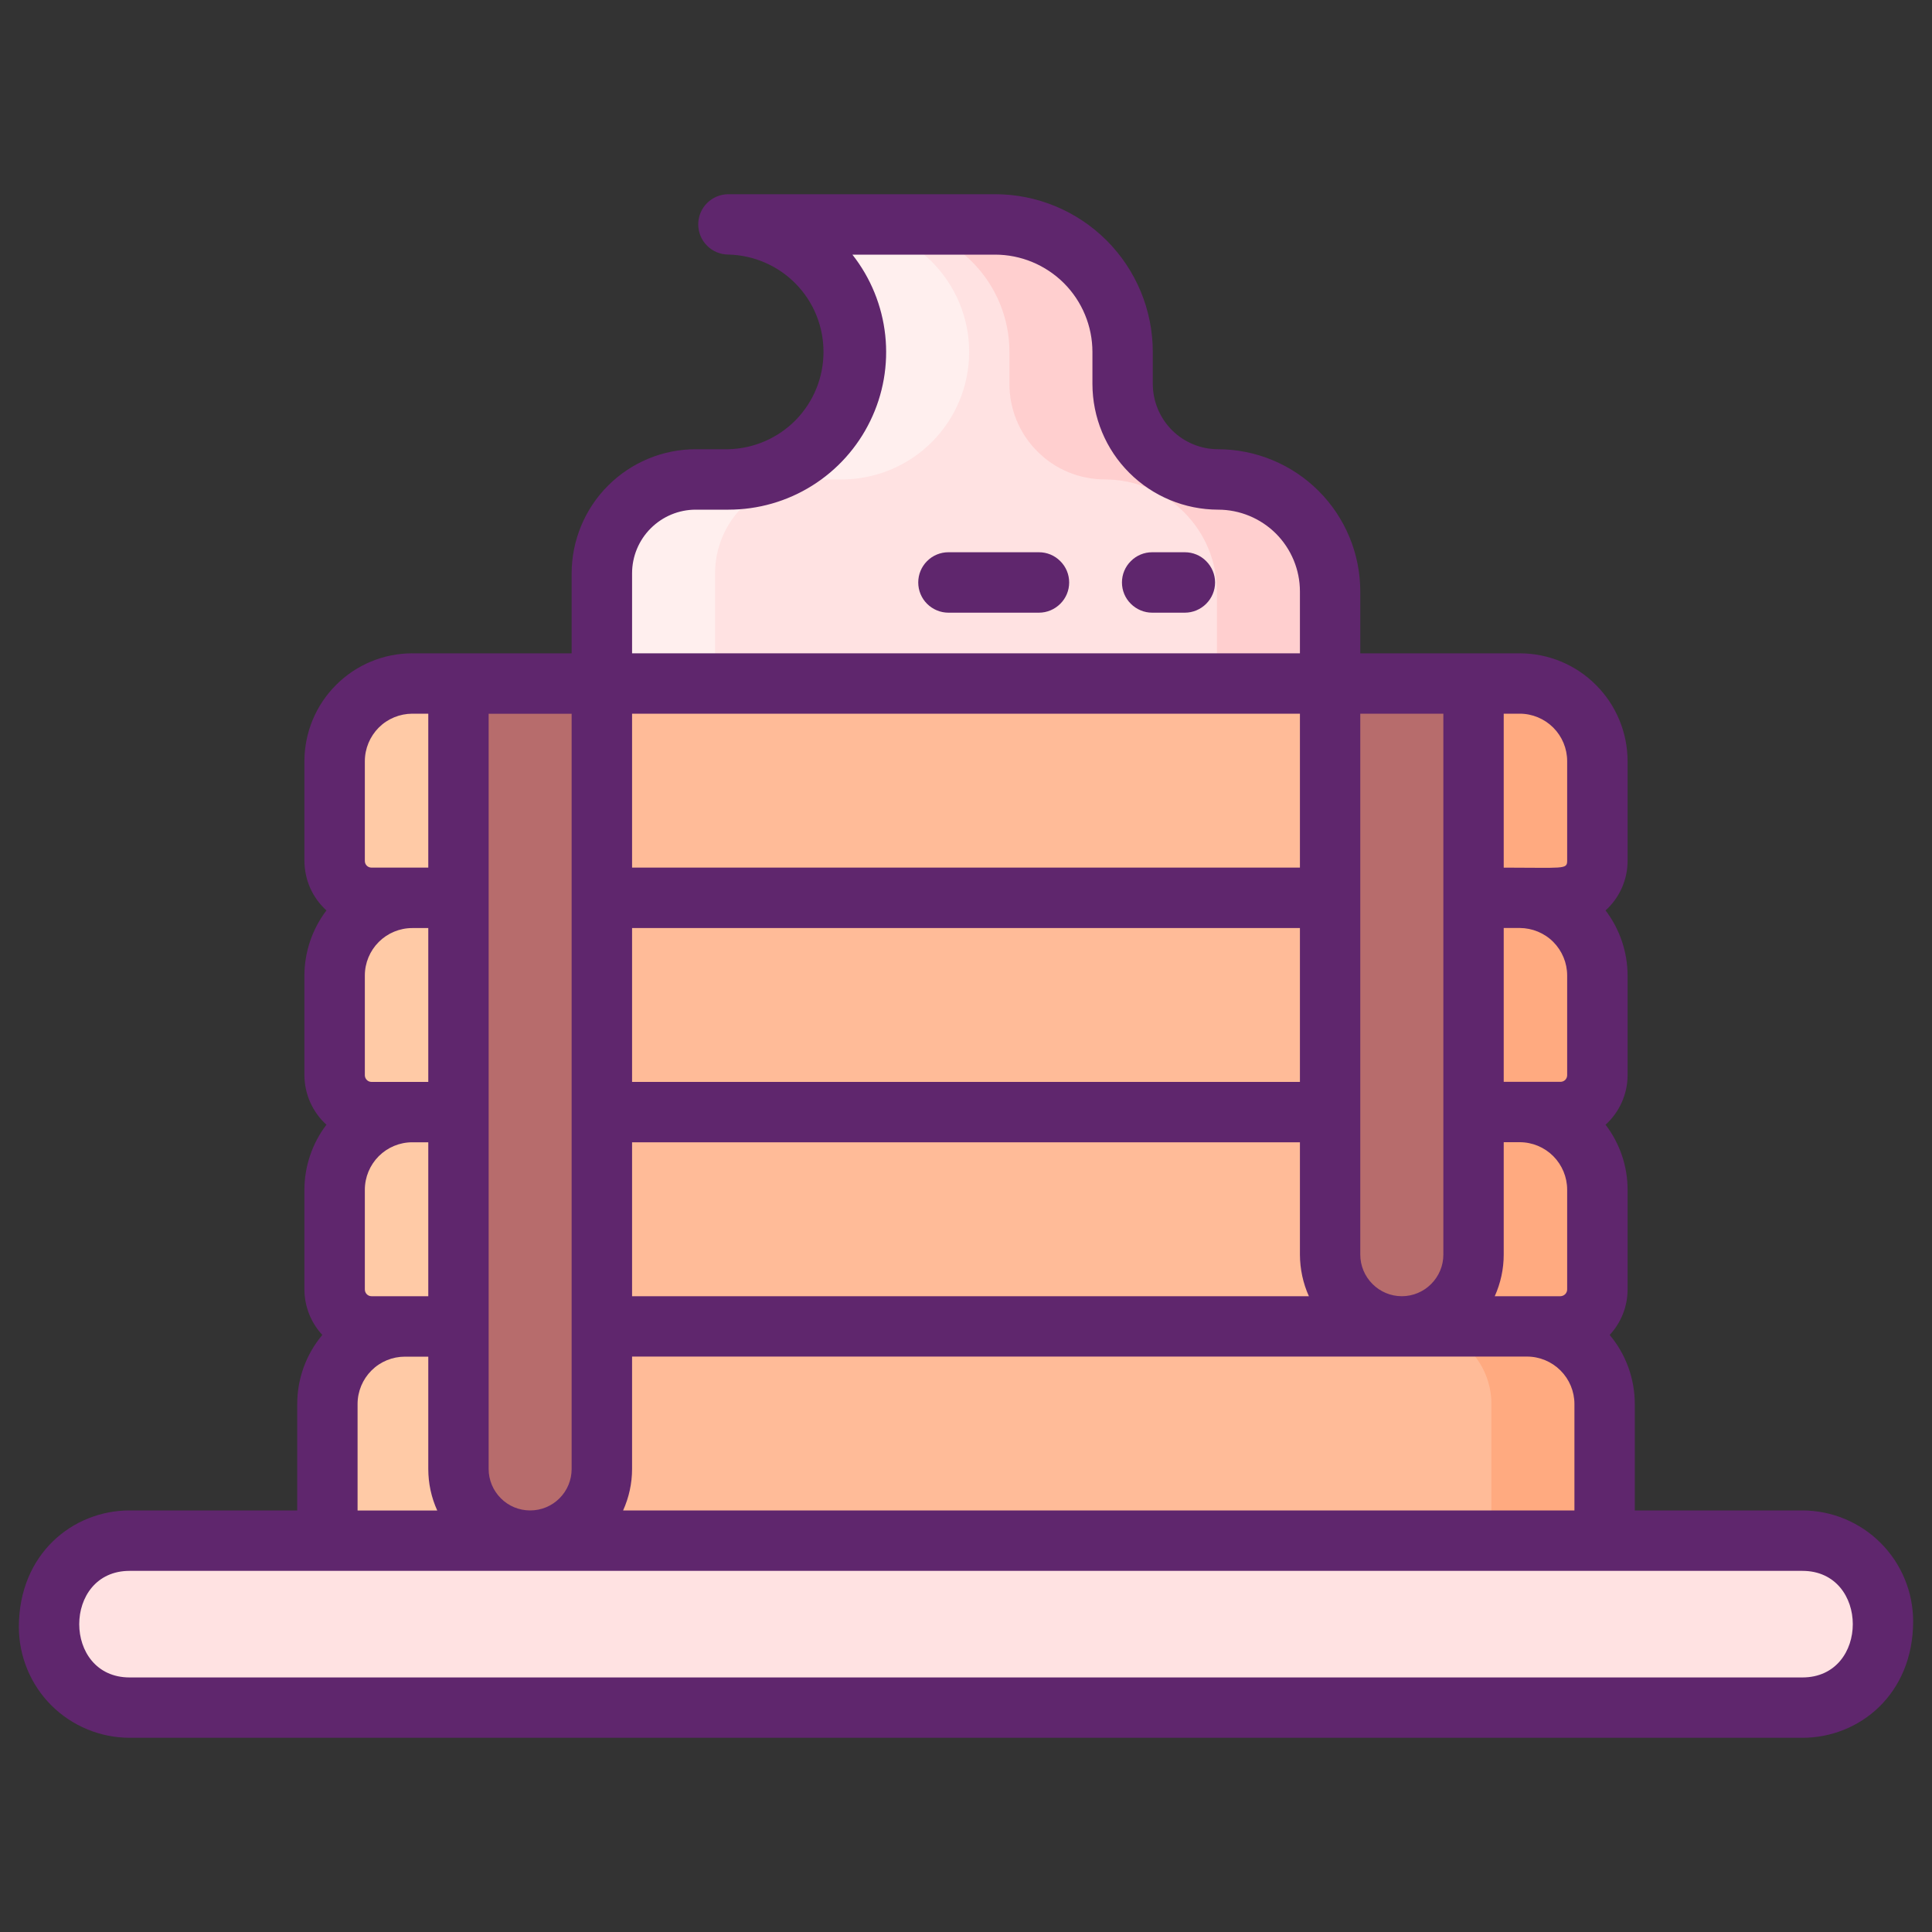 <svg width="25" height="25" viewBox="0 0 25 25" fill="none" xmlns="http://www.w3.org/2000/svg">
<rect x="0" y="0" width="25" height="25" fill="#333333" stroke="none"/>
<path d="M23.323 19.936H1.677C1.102 19.936 0.635 20.402 0.635 20.978V21.055C0.635 21.63 1.102 22.096 1.677 22.096H23.323C23.898 22.096 24.365 21.63 24.365 21.055V20.978C24.365 20.402 23.898 19.936 23.323 19.936Z" fill="#FFE2E2"/>
<path d="M5.241 17.163H19.759C20.025 17.163 20.281 17.269 20.469 17.457C20.658 17.646 20.764 17.901 20.764 18.168V19.936H4.236V18.168C4.236 18.036 4.262 17.905 4.313 17.783C4.363 17.661 4.437 17.551 4.531 17.457C4.624 17.364 4.735 17.29 4.857 17.239C4.979 17.189 5.109 17.163 5.241 17.163Z" fill="#FFBB98"/>
<path d="M5.335 14.39H19.665C19.797 14.39 19.928 14.416 20.05 14.467C20.172 14.517 20.282 14.591 20.376 14.685C20.469 14.778 20.543 14.889 20.593 15.011C20.644 15.132 20.67 15.263 20.67 15.395V16.685C20.67 16.812 20.619 16.934 20.53 17.023C20.44 17.113 20.319 17.163 20.192 17.163H4.808C4.745 17.163 4.683 17.151 4.625 17.127C4.567 17.103 4.514 17.067 4.47 17.023C4.426 16.979 4.391 16.926 4.367 16.868C4.343 16.81 4.33 16.748 4.33 16.685V15.395C4.33 15.129 4.436 14.873 4.624 14.685C4.813 14.496 5.068 14.39 5.335 14.39Z" fill="#FFBB98"/>
<path d="M5.335 11.617H19.665C19.797 11.617 19.928 11.643 20.05 11.694C20.172 11.744 20.282 11.819 20.376 11.912C20.469 12.005 20.543 12.116 20.593 12.238C20.644 12.36 20.67 12.49 20.67 12.622V13.912C20.67 14.039 20.619 14.161 20.53 14.25C20.44 14.34 20.319 14.39 20.192 14.39H4.808C4.745 14.39 4.683 14.378 4.625 14.354C4.567 14.33 4.514 14.295 4.47 14.25C4.426 14.206 4.391 14.153 4.367 14.095C4.343 14.037 4.33 13.975 4.33 13.912V12.622C4.33 12.356 4.436 12.1 4.624 11.912C4.813 11.723 5.068 11.617 5.335 11.617Z" fill="#FFBB98"/>
<path d="M5.335 8.845H19.665C19.797 8.845 19.928 8.871 20.05 8.921C20.172 8.972 20.282 9.046 20.376 9.139C20.469 9.232 20.543 9.343 20.593 9.465C20.644 9.587 20.67 9.717 20.67 9.849V11.14C20.67 11.266 20.619 11.388 20.53 11.477C20.44 11.567 20.319 11.617 20.192 11.617H4.808C4.745 11.617 4.683 11.605 4.625 11.581C4.567 11.557 4.514 11.522 4.47 11.477C4.426 11.433 4.391 11.38 4.367 11.322C4.343 11.264 4.33 11.202 4.33 11.14V9.849C4.33 9.583 4.436 9.327 4.624 9.139C4.813 8.95 5.068 8.845 5.335 8.845Z" fill="#FFBB98"/>
<path d="M15.762 6.204C15.6 6.204 15.439 6.172 15.289 6.11C15.139 6.048 15.003 5.957 14.888 5.842C14.774 5.728 14.682 5.591 14.62 5.442C14.558 5.292 14.526 5.131 14.526 4.969V4.554C14.526 4.116 14.352 3.696 14.043 3.387C13.733 3.077 13.314 2.904 12.876 2.904H9.426C9.863 2.904 10.283 3.077 10.593 3.387C10.902 3.696 11.076 4.116 11.076 4.554C11.076 4.992 10.902 5.411 10.593 5.721C10.283 6.03 9.863 6.204 9.426 6.204H9.003C8.681 6.204 8.372 6.332 8.144 6.56C7.916 6.788 7.788 7.096 7.788 7.418V8.844H17.212V7.654C17.212 7.27 17.059 6.901 16.787 6.629C16.515 6.357 16.146 6.204 15.762 6.204Z" fill="#FFE2E2"/>
<path d="M12.541 4.554C12.541 4.992 12.367 5.411 12.057 5.721C11.748 6.03 11.328 6.204 10.891 6.204H10.468C10.146 6.204 9.837 6.332 9.609 6.559C9.381 6.787 9.253 7.096 9.253 7.418V8.844H7.788V7.418C7.788 7.096 7.916 6.787 8.144 6.559C8.372 6.332 8.681 6.204 9.003 6.204H9.426C9.646 6.209 9.865 6.17 10.07 6.09C10.274 6.009 10.461 5.889 10.619 5.735C10.776 5.581 10.901 5.397 10.987 5.195C11.072 4.992 11.116 4.774 11.116 4.554C11.116 4.334 11.072 4.116 10.987 3.913C10.901 3.71 10.776 3.526 10.619 3.373C10.461 3.219 10.274 3.098 10.07 3.018C9.865 2.937 9.646 2.898 9.426 2.904H10.891C11.328 2.904 11.748 3.078 12.058 3.387C12.367 3.697 12.541 4.116 12.541 4.554Z" fill="#FFEFEE"/>
<path d="M17.212 7.655V8.844H15.747V7.655C15.747 7.464 15.71 7.276 15.637 7.1C15.564 6.924 15.457 6.764 15.322 6.629C15.188 6.494 15.028 6.387 14.852 6.314C14.676 6.241 14.487 6.204 14.297 6.204C14.135 6.204 13.974 6.172 13.824 6.11C13.674 6.048 13.538 5.957 13.424 5.842C13.309 5.728 13.218 5.592 13.156 5.442C13.094 5.292 13.062 5.131 13.062 4.969V4.554C13.062 4.116 12.888 3.697 12.578 3.387C12.269 3.078 11.849 2.904 11.411 2.904H12.876C13.314 2.904 13.733 3.078 14.043 3.387C14.352 3.697 14.526 4.116 14.526 4.554V4.969C14.526 5.131 14.558 5.292 14.62 5.442C14.683 5.592 14.774 5.728 14.888 5.842C15.003 5.957 15.139 6.048 15.289 6.11C15.439 6.172 15.6 6.204 15.762 6.204C15.952 6.204 16.141 6.241 16.317 6.314C16.493 6.387 16.653 6.494 16.787 6.629C16.922 6.764 17.029 6.924 17.102 7.1C17.174 7.276 17.212 7.464 17.212 7.655Z" fill="#FFCFCF"/>
<path d="M20.764 18.168V19.936H19.299V18.168C19.299 18.036 19.273 17.905 19.222 17.783C19.172 17.661 19.098 17.551 19.004 17.457C18.911 17.364 18.8 17.29 18.678 17.24C18.556 17.189 18.426 17.163 18.294 17.164H19.759C19.891 17.163 20.021 17.189 20.143 17.24C20.265 17.29 20.376 17.364 20.469 17.457C20.562 17.551 20.637 17.661 20.687 17.783C20.738 17.905 20.764 18.036 20.764 18.168Z" fill="#FFAA80"/>
<path d="M20.67 15.395V16.685C20.67 16.812 20.62 16.933 20.53 17.023C20.441 17.113 20.319 17.163 20.192 17.164H18.727C18.854 17.163 18.976 17.113 19.065 17.023C19.155 16.933 19.205 16.812 19.205 16.685V15.395C19.205 15.129 19.099 14.873 18.911 14.685C18.722 14.496 18.467 14.39 18.2 14.39H19.665C19.931 14.39 20.187 14.496 20.375 14.685C20.564 14.873 20.67 15.129 20.67 15.395Z" fill="#FFAA80"/>
<path d="M20.67 12.623V13.913C20.67 14.039 20.62 14.161 20.53 14.25C20.441 14.34 20.319 14.39 20.192 14.39H18.727C18.854 14.39 18.976 14.34 19.065 14.25C19.155 14.161 19.205 14.039 19.205 13.913V12.623C19.205 12.491 19.179 12.36 19.129 12.238C19.078 12.116 19.004 12.005 18.911 11.912C18.817 11.819 18.707 11.745 18.585 11.694C18.463 11.644 18.332 11.618 18.2 11.618H19.665C19.797 11.618 19.928 11.644 20.05 11.694C20.172 11.745 20.282 11.819 20.376 11.912C20.469 12.005 20.543 12.116 20.593 12.238C20.644 12.36 20.67 12.491 20.67 12.623Z" fill="#FFAA80"/>
<path d="M20.67 9.849V11.14C20.67 11.267 20.62 11.388 20.53 11.478C20.441 11.567 20.319 11.618 20.192 11.618H18.727C18.854 11.618 18.976 11.567 19.065 11.478C19.155 11.388 19.205 11.267 19.205 11.14V9.849C19.205 9.583 19.099 9.327 18.911 9.139C18.722 8.95 18.467 8.844 18.2 8.844H19.665C19.931 8.844 20.187 8.95 20.375 9.139C20.564 9.327 20.67 9.583 20.67 9.849Z" fill="#FFAA80"/>
<path d="M5.933 8.845H7.788V19.008C7.788 19.254 7.69 19.49 7.516 19.664C7.342 19.838 7.106 19.936 6.86 19.936C6.614 19.936 6.378 19.838 6.204 19.664C6.03 19.49 5.933 19.254 5.933 19.008V8.845Z" fill="#B76C6C"/>
<path d="M17.212 8.845H19.067V16.235C19.067 16.481 18.97 16.717 18.796 16.891C18.622 17.065 18.386 17.163 18.14 17.163C17.894 17.163 17.658 17.065 17.484 16.891C17.31 16.717 17.212 16.481 17.212 16.235V8.845Z" fill="#B76C6C"/>
<path d="M6.86 19.936H4.236V18.168C4.236 18.036 4.262 17.905 4.313 17.783C4.364 17.661 4.438 17.551 4.531 17.457C4.624 17.364 4.735 17.29 4.857 17.24C4.979 17.189 5.109 17.163 5.241 17.164H5.933V19.008C5.933 19.254 6.03 19.49 6.204 19.664C6.378 19.838 6.614 19.936 6.86 19.936Z" fill="#FFCAA6"/>
<path d="M5.933 14.39V17.164H4.808C4.681 17.163 4.559 17.113 4.47 17.023C4.38 16.933 4.33 16.812 4.33 16.685V15.395C4.33 15.129 4.436 14.873 4.625 14.685C4.813 14.496 5.068 14.39 5.335 14.39H5.933Z" fill="#FFCAA6"/>
<path d="M5.933 11.618V14.39H4.808C4.681 14.39 4.56 14.34 4.47 14.25C4.38 14.161 4.33 14.039 4.33 13.913V12.623C4.33 12.491 4.356 12.36 4.406 12.238C4.457 12.116 4.531 12.005 4.624 11.912C4.718 11.819 4.828 11.745 4.95 11.694C5.072 11.644 5.203 11.618 5.335 11.618H5.933Z" fill="#FFCAA6"/>
<path d="M5.933 8.844V11.618H4.808C4.681 11.618 4.56 11.567 4.47 11.478C4.38 11.388 4.33 11.267 4.33 11.14V9.849C4.33 9.583 4.436 9.327 4.625 9.139C4.813 8.95 5.068 8.844 5.335 8.844H5.933Z" fill="#FFCAA6"/>
<path d="M23.323 19.545H21.154V18.168C21.154 17.841 21.039 17.524 20.829 17.274C20.978 17.114 21.061 16.904 21.061 16.685V15.395C21.061 15.091 20.96 14.795 20.776 14.554C20.865 14.473 20.937 14.374 20.986 14.263C21.035 14.153 21.061 14.033 21.061 13.913V12.623C21.06 12.319 20.96 12.023 20.776 11.781C20.865 11.7 20.937 11.601 20.986 11.491C21.035 11.38 21.061 11.261 21.061 11.14V9.849C21.06 9.479 20.913 9.124 20.651 8.863C20.39 8.601 20.035 8.454 19.665 8.454H17.602V7.654C17.602 7.166 17.408 6.698 17.063 6.353C16.718 6.008 16.25 5.814 15.762 5.813C15.538 5.813 15.323 5.724 15.165 5.566C15.007 5.407 14.918 5.193 14.917 4.969V4.554C14.917 4.013 14.702 3.494 14.319 3.111C13.936 2.729 13.418 2.513 12.876 2.513H9.426C9.322 2.513 9.223 2.554 9.15 2.627C9.076 2.7 9.035 2.8 9.035 2.903C9.035 3.007 9.076 3.106 9.15 3.18C9.223 3.253 9.322 3.294 9.426 3.294C9.755 3.302 10.068 3.438 10.298 3.673C10.528 3.908 10.656 4.224 10.656 4.553C10.656 4.883 10.528 5.198 10.298 5.434C10.068 5.669 9.755 5.805 9.426 5.813H9.003C8.577 5.813 8.169 5.983 7.868 6.284C7.567 6.585 7.398 6.993 7.397 7.418V8.454H5.335C4.965 8.454 4.61 8.601 4.349 8.863C4.087 9.124 3.94 9.479 3.939 9.849V11.14C3.94 11.261 3.965 11.38 4.014 11.491C4.063 11.601 4.135 11.7 4.224 11.781C4.04 12.023 3.94 12.319 3.939 12.623V13.913C3.94 14.033 3.965 14.153 4.014 14.263C4.063 14.374 4.135 14.473 4.224 14.554C4.04 14.795 3.94 15.091 3.939 15.395V16.685C3.94 16.904 4.022 17.114 4.171 17.274C3.961 17.524 3.846 17.841 3.846 18.168V19.545H1.677C0.944 19.545 0.244 20.105 0.244 21.055C0.245 21.434 0.396 21.799 0.664 22.067C0.933 22.335 1.297 22.486 1.676 22.487H23.323C24.056 22.487 24.756 21.928 24.756 20.978C24.755 20.598 24.604 20.234 24.335 19.965C24.067 19.697 23.703 19.546 23.323 19.545V19.545ZM19.458 9.235H19.665C19.828 9.235 19.984 9.3 20.099 9.415C20.214 9.53 20.279 9.686 20.279 9.849V11.14C20.279 11.253 20.227 11.227 19.458 11.227V9.235ZM19.458 12.008H19.665C19.828 12.009 19.984 12.073 20.099 12.188C20.214 12.304 20.279 12.46 20.279 12.623V13.913C20.279 13.936 20.27 13.958 20.254 13.974C20.238 13.99 20.215 13.999 20.192 13.999H19.458V12.008ZM19.458 16.235V14.78H19.665C19.828 14.78 19.984 14.845 20.099 14.96C20.214 15.076 20.279 15.232 20.279 15.395V16.685C20.279 16.708 20.27 16.73 20.254 16.746C20.238 16.763 20.215 16.772 20.192 16.773H19.342C19.418 16.604 19.458 16.421 19.458 16.235ZM17.602 9.235H18.677V16.235C18.677 16.378 18.62 16.514 18.519 16.615C18.419 16.716 18.282 16.773 18.14 16.773C17.997 16.773 17.861 16.716 17.76 16.615C17.659 16.514 17.602 16.378 17.602 16.235V9.235ZM8.179 7.419C8.179 7.2 8.266 6.991 8.42 6.837C8.575 6.682 8.784 6.595 9.003 6.595H9.426C9.809 6.595 10.184 6.488 10.508 6.285C10.833 6.082 11.094 5.791 11.261 5.447C11.429 5.103 11.496 4.718 11.455 4.338C11.414 3.957 11.267 3.596 11.03 3.295H12.876C13.21 3.295 13.53 3.428 13.767 3.664C14.003 3.9 14.136 4.221 14.136 4.555V4.97C14.137 5.401 14.308 5.814 14.613 6.118C14.918 6.423 15.331 6.594 15.762 6.595C16.043 6.595 16.312 6.707 16.511 6.905C16.709 7.104 16.821 7.373 16.821 7.654V8.454H8.179V7.419ZM8.179 9.235H16.821V11.227H8.179V9.235ZM8.179 12.009H16.821V14H8.179V12.009ZM8.179 14.781H16.821V16.236C16.822 16.421 16.861 16.605 16.937 16.773H8.179V14.781ZM8.179 19.009V17.554H19.759C19.922 17.554 20.078 17.619 20.193 17.734C20.308 17.849 20.373 18.005 20.373 18.168V19.545H8.063C8.139 19.377 8.179 19.193 8.179 19.008V19.009ZM6.323 9.236H7.397V19.008C7.397 19.151 7.341 19.287 7.24 19.388C7.139 19.489 7.003 19.545 6.86 19.545C6.718 19.545 6.581 19.489 6.481 19.388C6.38 19.287 6.323 19.151 6.323 19.008V9.236ZM4.721 9.85C4.721 9.687 4.786 9.531 4.901 9.415C5.016 9.3 5.172 9.236 5.335 9.235H5.542V11.227H4.808C4.785 11.227 4.762 11.218 4.746 11.202C4.73 11.186 4.721 11.164 4.721 11.141V9.85ZM4.721 12.623C4.721 12.46 4.786 12.304 4.901 12.189C5.016 12.074 5.172 12.009 5.335 12.009H5.542V14H4.808C4.785 14 4.762 13.991 4.746 13.974C4.73 13.958 4.721 13.936 4.721 13.913V12.623ZM4.721 15.395C4.721 15.233 4.786 15.076 4.901 14.961C5.016 14.846 5.172 14.781 5.335 14.781H5.542V16.773H4.808C4.784 16.773 4.762 16.764 4.746 16.747C4.73 16.731 4.721 16.709 4.721 16.685V15.395ZM4.627 18.168C4.627 18.005 4.692 17.849 4.807 17.734C4.922 17.619 5.078 17.555 5.241 17.555H5.542V19.009C5.542 19.194 5.581 19.377 5.658 19.546H4.627V18.168ZM23.323 21.706H1.677C0.808 21.706 0.808 20.327 1.677 20.327H23.323C24.192 20.327 24.193 21.706 23.323 21.706V21.706Z" fill="#5F266D"/>
<path d="M15.332 7.146H14.909C14.805 7.146 14.706 7.187 14.633 7.261C14.559 7.334 14.518 7.433 14.518 7.537C14.518 7.641 14.559 7.74 14.633 7.813C14.706 7.886 14.805 7.928 14.909 7.928H15.332C15.436 7.928 15.535 7.886 15.608 7.813C15.681 7.74 15.723 7.641 15.723 7.537C15.723 7.433 15.681 7.334 15.608 7.261C15.535 7.187 15.436 7.146 15.332 7.146Z" fill="#5F266D"/>
<path d="M13.444 7.146H12.272C12.169 7.146 12.069 7.187 11.996 7.261C11.923 7.334 11.882 7.433 11.882 7.537C11.882 7.641 11.923 7.74 11.996 7.813C12.069 7.886 12.169 7.928 12.272 7.928H13.444C13.548 7.928 13.647 7.886 13.72 7.813C13.794 7.74 13.835 7.641 13.835 7.537C13.835 7.433 13.794 7.334 13.72 7.261C13.647 7.187 13.548 7.146 13.444 7.146Z" fill="#5F266D"/>
</svg>
